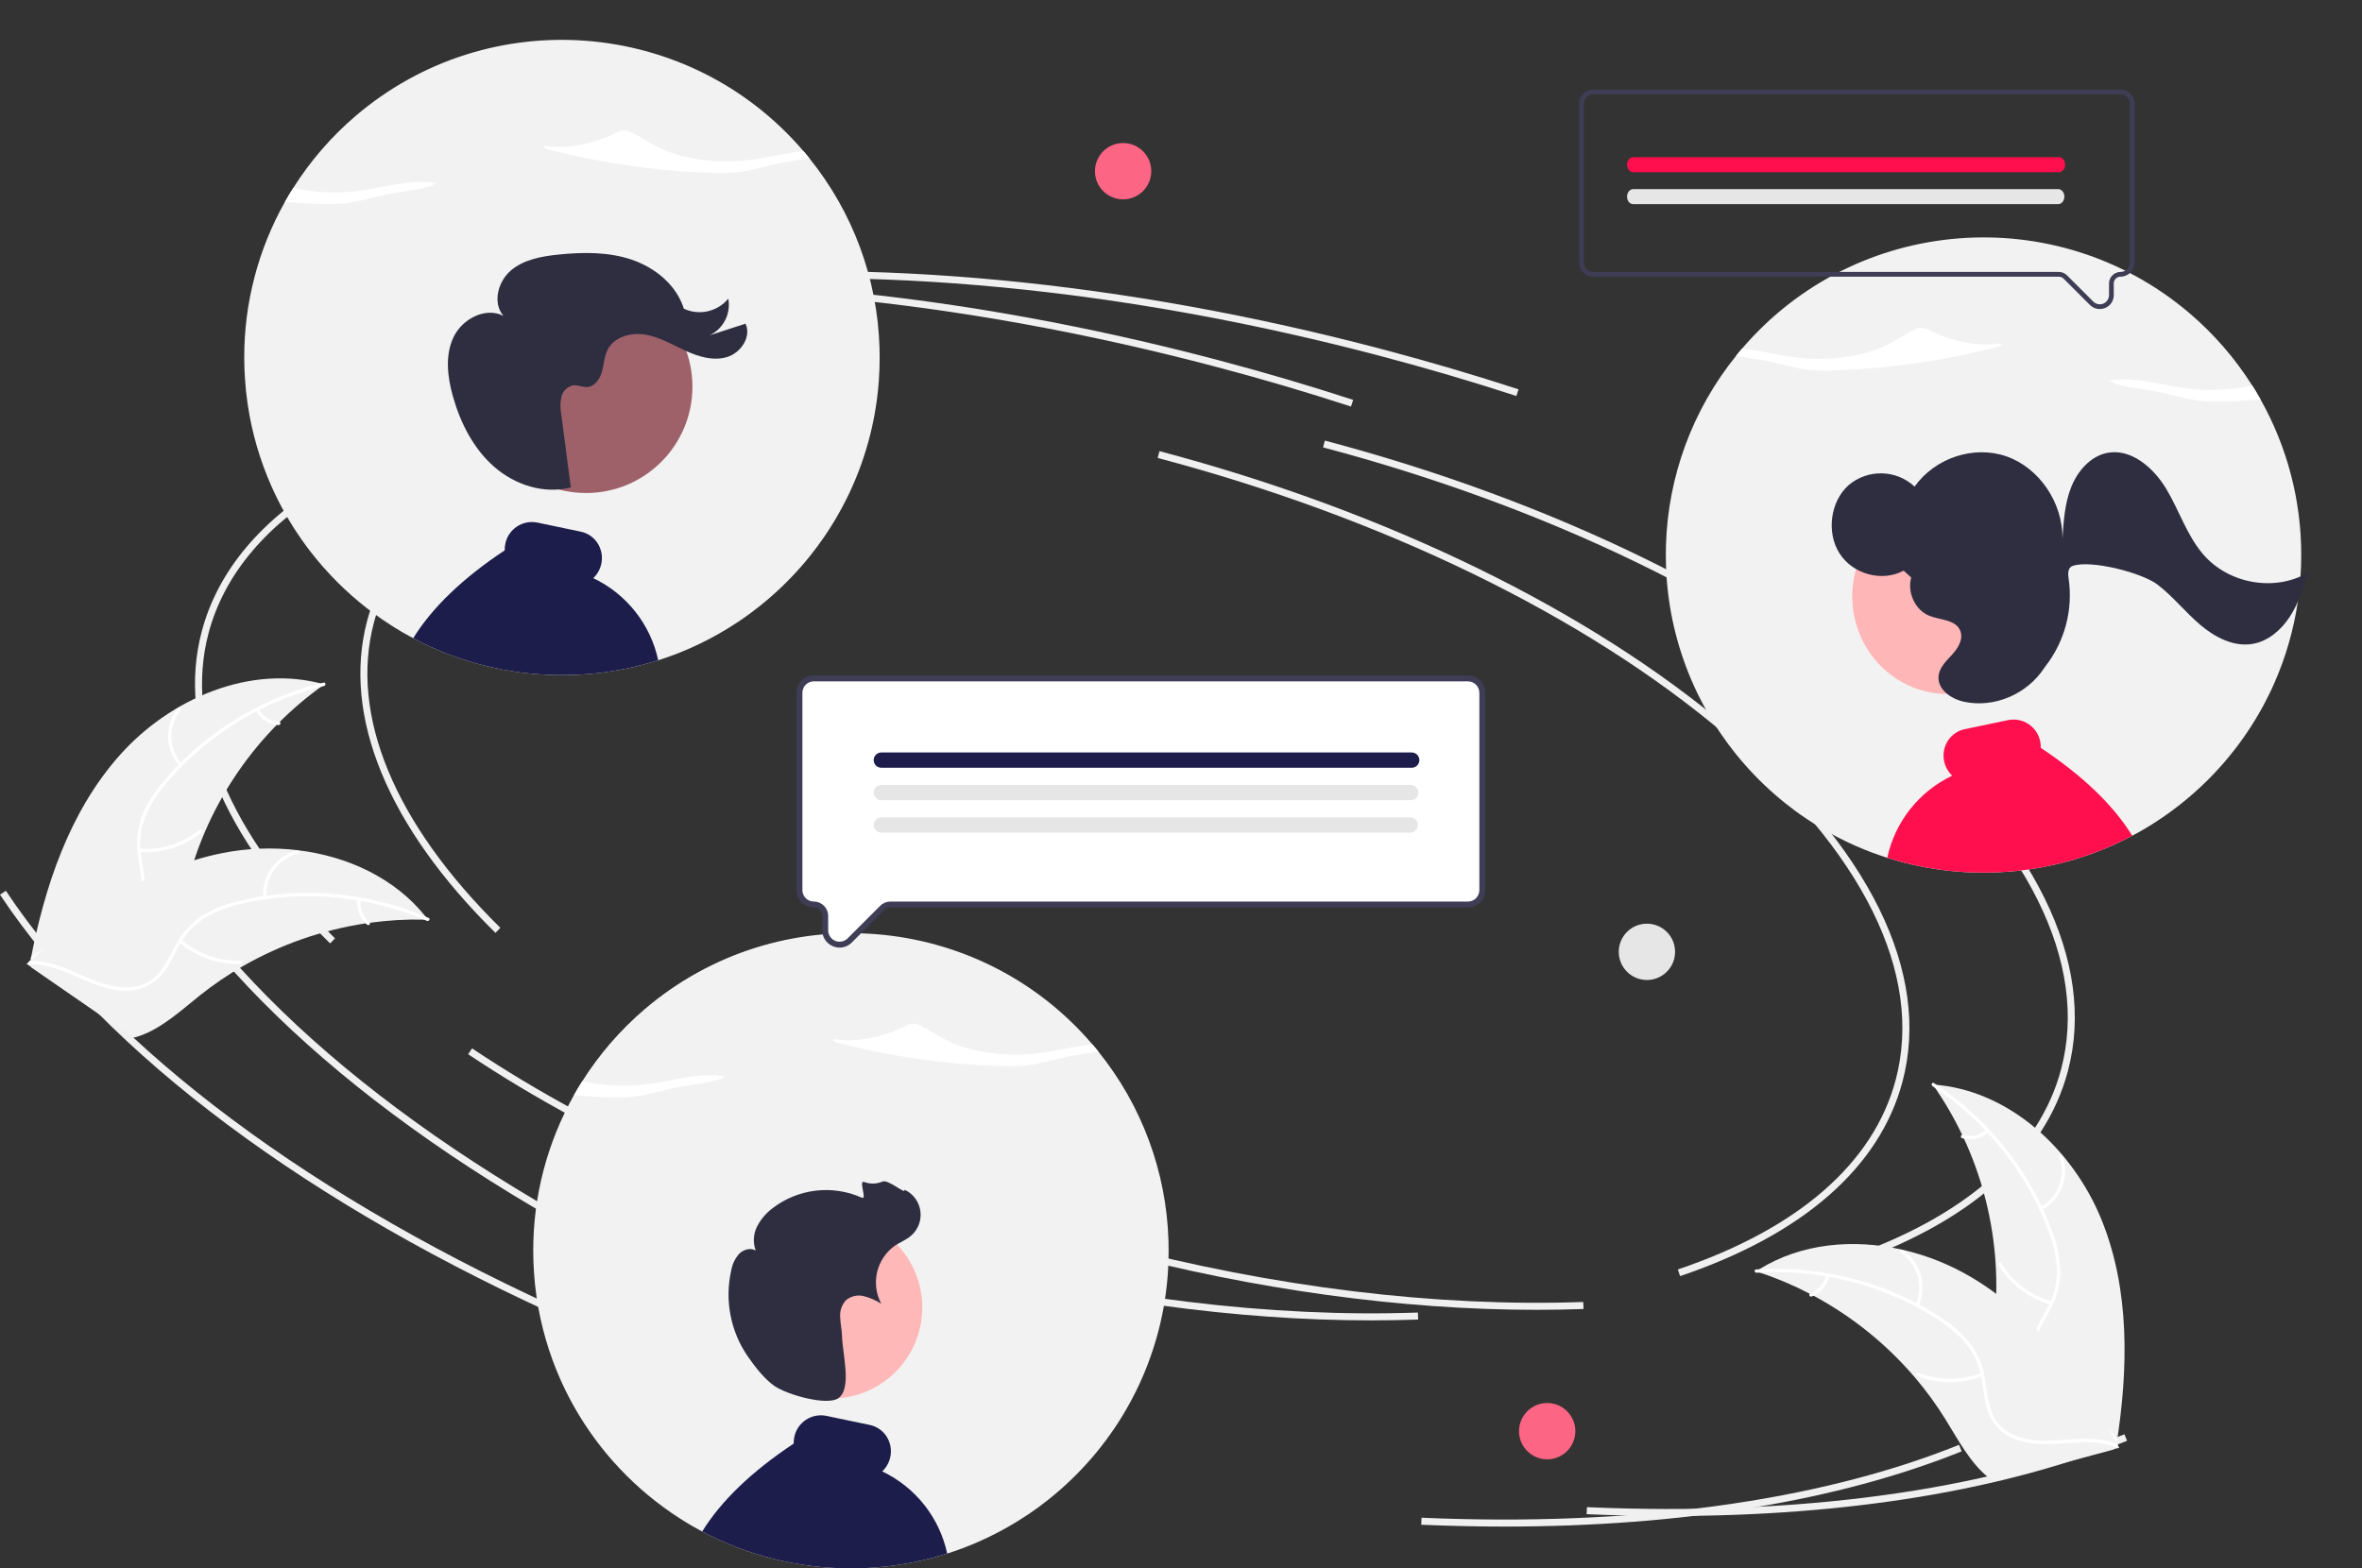 <svg xmlns="http://www.w3.org/2000/svg" xmlns:xlink="http://www.w3.org/1999/xlink" id="Capa_1" x="0px" y="0px" viewBox="0 0 801 531.99" style="enable-background:new 0 0 801 531.99;" xml:space="preserve"><rect x="0" y="0" width="801" height="531.99" fill="#333333" stroke="none"/><style type="text/css">	.st0{fill:#F0F0F0;}	.st1{fill:#F2F2F2;}	.st2{fill:#FFFFFF;}	.st3{fill:#FD6584;}	.st4{fill:#E6E6E6;}	.st5{fill:#1D1D4C;}	.st6{fill:#FFB8B8;}	.st7{fill:#2F2E41;}	.st8{fill:#3F3D56;}	.st9{fill:#FF0F4D;}	.st10{fill:#FFB6B6;}	.st11{fill:#9E616A;}</style><path class="st0" d="M168.02,316.42c-36.59-36.02-52.05-73.6-43.52-105.82c10.94-41.34,59.56-69.92,133.39-78.42l0.27,2.37  c-72.8,8.38-120.68,36.32-131.36,76.66c-8.3,31.35,6.93,68.11,42.89,103.51L168.02,316.42z"></path><path class="st0" d="M521.07,444.29c-45.67,0-95.3-6.79-144.59-19.84c-60.96-16.14-116.85-40.5-161.63-70.44l1.33-1.98  c44.57,29.8,100.21,54.05,160.92,70.12c54.86,14.52,110.13,21.25,159.82,19.48l0.09,2.38C531.74,444.19,526.44,444.29,521.07,444.29  z"></path><path class="st0" d="M625.84,429.28l-0.76-2.26c40.84-13.81,66.39-36.06,73.88-64.33c9.52-35.95-11.16-77.67-58.22-117.47  c-47.3-40-115.51-73.19-192.06-93.46l0.61-2.31c76.89,20.36,145.43,53.72,192.99,93.95c47.8,40.43,68.75,83.01,58.99,119.9  C693.56,392.38,667.48,415.2,625.84,429.28z"></path><path class="st0" d="M250.79,445.28c-89.74-39.8-158.88-91.43-194.71-145.39l1.99-1.32c35.57,53.59,104.36,104.91,193.69,144.53  L250.79,445.28z"></path><path class="st0" d="M566.3,514.23c-9.26,0-18.67-0.21-28.24-0.62l0.1-2.38c71.43,3.09,134.46-5.46,182.28-24.73l0.89,2.21  C679.61,505.52,626.45,514.23,566.3,514.23z"></path><path class="st0" d="M514.23,134.32c-14.83-4.83-30.09-9.33-45.34-13.36C381.09,97.72,294.79,89.47,219.31,97.1l-0.24-2.37  c75.76-7.66,162.36,0.61,250.43,23.93c15.3,4.05,30.6,8.56,45.47,13.4L514.23,134.32z"></path><path class="st0" d="M111.94,320c-36.59-36.02-52.05-73.6-43.52-105.82c10.94-41.34,59.56-69.92,133.39-78.42l0.27,2.37  c-72.8,8.38-120.68,36.32-131.36,76.66c-8.3,31.35,6.93,68.11,42.89,103.51L111.94,320z"></path><path class="st0" d="M464.98,447.87c-45.67,0-95.3-6.79-144.59-19.84c-60.96-16.14-116.85-40.5-161.63-70.44l1.33-1.98  c44.57,29.8,100.21,54.05,160.92,70.12c54.86,14.52,110.13,21.25,159.82,19.48l0.09,2.38C475.66,447.77,470.35,447.87,464.98,447.87  z"></path><path class="st0" d="M569.75,432.86l-0.76-2.26c40.84-13.81,66.39-36.06,73.88-64.33c9.52-35.95-11.16-77.67-58.22-117.47  c-47.3-40-115.51-73.19-192.06-93.46l0.61-2.31c76.89,20.36,145.43,53.72,192.99,93.95c47.8,40.43,68.75,83.01,58.99,119.9  C637.47,395.96,611.39,418.78,569.75,432.86z"></path><path class="st0" d="M194.71,448.86C104.97,409.06,35.82,357.43,0,303.47l1.99-1.32c35.57,53.59,104.36,104.91,193.69,144.53  L194.71,448.86z"></path><path class="st0" d="M510.21,517.81c-9.26,0-18.67-0.21-28.24-0.62l0.1-2.38c71.43,3.09,134.46-5.46,182.28-24.73l0.89,2.21  C623.53,509.1,570.36,517.81,510.21,517.81z"></path><path class="st0" d="M458.15,137.9c-14.83-4.83-30.09-9.33-45.34-13.36c-87.79-23.24-174.09-31.49-249.58-23.86l-0.24-2.37  c75.76-7.66,162.36,0.61,250.43,23.93c15.3,4.05,30.6,8.56,45.47,13.4L458.15,137.9z"></path><path class="st1" d="M40.68,256.08c17.15-19.23,44.51-30.95,69.3-23.93c-22.87,16.19-39.28,39.94-46.32,67.06  c-2.68,10.47-4.57,22.39-13.27,28.79c-5.42,3.98-12.59,4.93-19.26,4.03c-6.66-0.91-12.96-3.5-19.18-6.07l-1.67,0.14  C15.08,300.79,23.53,275.31,40.68,256.08z"></path><path class="st2" d="M109.9,232.68c-20.73,5.02-39.35,16.44-53.21,32.64c-3.05,3.44-5.53,7.33-7.37,11.54  c-1.65,4.16-2.17,8.68-1.48,13.11c0.56,4.14,1.61,8.3,1.15,12.5c-0.54,4.34-2.91,8.25-6.5,10.73c-4.35,3.18-9.59,4.6-14.76,5.82  c-5.74,1.35-11.72,2.66-16.4,6.47c-0.57,0.46-1.25-0.44-0.68-0.91c8.14-6.64,19.45-5.78,28.46-10.6c4.2-2.25,7.75-5.78,8.62-10.62  c0.75-4.23-0.32-8.53-0.92-12.72c-0.73-4.3-0.4-8.72,0.97-12.87c1.61-4.29,3.95-8.27,6.9-11.78c6.52-8,14.25-14.93,22.92-20.53  c9.86-6.44,20.75-11.15,32.19-13.93C110.47,231.38,110.6,232.51,109.9,232.68L109.9,232.68z"></path><path class="st2" d="M60.84,259.85c-4.96-5.57-5.16-13.91-0.47-19.71c0.46-0.57,1.36,0.12,0.9,0.69  c-4.38,5.39-4.18,13.17,0.47,18.33C62.24,259.7,61.33,260.39,60.84,259.85z"></path><path class="st2" d="M47.28,287.91c7.37,0.49,14.64-1.82,20.39-6.45c0.57-0.46,1.25,0.45,0.68,0.91c-5.98,4.82-13.56,7.2-21.23,6.67  C46.39,288.98,46.55,287.86,47.28,287.91z"></path><path class="st2" d="M87.69,240.52c1.45,2.51,4.06,4.13,6.95,4.3c0.73,0.04,0.57,1.17-0.16,1.12c-3.19-0.21-6.08-1.98-7.7-4.74  c-0.18-0.25-0.13-0.6,0.11-0.8C87.14,240.22,87.5,240.27,87.69,240.52L87.69,240.52z"></path><path class="st1" d="M145.17,311.97c-0.46-0.01-0.91-0.03-1.38-0.03c-6.14-0.14-12.29,0.22-18.38,1.07  c-0.47,0.06-0.95,0.13-1.42,0.2c-14.64,2.21-28.75,7.13-41.59,14.49c-5.11,2.93-9.99,6.25-14.6,9.93  c-6.36,5.08-12.85,11.09-20.3,13.69c-0.77,0.28-1.56,0.51-2.37,0.69l-34.56-23.88c-0.05-0.09-0.11-0.18-0.16-0.27L9,326.97  c0.22-0.21,0.46-0.42,0.69-0.62c0.13-0.12,0.27-0.23,0.4-0.35c0.09-0.08,0.18-0.16,0.25-0.23c0.03-0.03,0.06-0.05,0.08-0.07  c0.08-0.08,0.15-0.14,0.22-0.21c1.32-1.17,2.65-2.34,4-3.49c0.01-0.01,0.01-0.01,0.02-0.01c10.26-8.79,21.34-16.8,33.28-22.88  c0.36-0.18,0.72-0.37,1.1-0.55c5.4-2.71,11.01-4.97,16.78-6.77c3.16-0.97,6.37-1.78,9.61-2.43c8.38-1.66,16.98-1.99,25.46-0.98  c16.92,2.02,33,9.43,43.48,22.58C144.64,311.29,144.9,311.62,145.17,311.97z"></path><path class="st2" d="M144.79,312.35c-19.57-8.47-41.31-10.56-62.14-5.97c-4.5,0.91-8.83,2.52-12.83,4.78  c-3.82,2.32-6.96,5.63-9.07,9.57c-2.05,3.64-3.72,7.6-6.61,10.67c-3.04,3.14-7.28,4.83-11.65,4.65c-5.39-0.08-10.43-2.1-15.29-4.24  c-5.4-2.38-10.96-4.93-16.99-4.7c-0.73,0.03-0.73-1.11,0-1.14c10.49-0.4,19.01,7.09,29.11,8.67c4.71,0.73,9.67,0.05,13.27-3.29  c3.15-2.93,4.88-7.01,6.92-10.71c2.01-3.88,4.93-7.21,8.52-9.69c3.87-2.45,8.13-4.23,12.6-5.25c10.02-2.46,20.37-3.34,30.66-2.59  c11.75,0.79,23.28,3.58,34.09,8.26C146.03,311.66,145.45,312.64,144.79,312.35L144.79,312.35z"></path><path class="st2" d="M89.26,304.51c-0.61-7.43,4.25-14.21,11.49-16.02c0.71-0.17,1.01,0.92,0.3,1.09c-6.74,1.67-11.27,8-10.66,14.92  C90.46,305.23,89.33,305.23,89.26,304.51z"></path><path class="st2" d="M61.54,318.75c5.59,4.82,12.79,7.37,20.16,7.12c0.73-0.03,0.73,1.11,0,1.14c-7.68,0.24-15.16-2.42-20.97-7.45  C60.18,319.07,60.99,318.27,61.54,318.75L61.54,318.75z"></path><path class="st2" d="M122.33,305.24c-0.36,2.88,0.76,5.74,2.96,7.62c0.56,0.47-0.25,1.27-0.8,0.8c-2.43-2.09-3.66-5.24-3.3-8.42  c0.01-0.31,0.26-0.56,0.57-0.57C122.08,304.67,122.33,304.93,122.33,305.24L122.33,305.24z"></path><path class="st1" d="M712.66,413.7c-9.69-23.87-31.52-44.11-57.22-45.83c16.1,22.93,23.57,50.82,21.09,78.73  c-1,10.76-3.22,22.62,2.82,31.58c3.76,5.57,10.2,8.88,16.78,10.27c6.58,1.38,13.38,1.06,20.1,0.73l1.53,0.7  C721.75,464.42,722.35,437.58,712.66,413.7z"></path><path class="st2" d="M655.33,368.4c17.83,11.69,31.53,28.71,39.15,48.63c1.72,4.26,2.75,8.76,3.06,13.34  c0.16,4.47-0.88,8.91-3.01,12.84c-1.91,3.71-4.3,7.28-5.28,11.39c-0.95,4.27-0.04,8.74,2.52,12.29c3.03,4.46,7.48,7.56,11.94,10.44  c4.95,3.2,10.15,6.45,13.27,11.61c0.38,0.63,1.33,0,0.95-0.62c-5.44-8.99-16.38-11.98-23.24-19.55c-3.2-3.53-5.36-8.05-4.54-12.9  c0.71-4.24,3.17-7.93,5.14-11.67c2.14-3.81,3.31-8.08,3.41-12.45c-0.08-4.58-0.94-9.12-2.54-13.41  c-3.45-9.73-8.41-18.85-14.69-27.03c-7.12-9.38-15.79-17.48-25.64-23.94C655.23,366.98,654.73,368,655.33,368.4L655.33,368.4z"></path><path class="st2" d="M692.4,410.47c6.54-3.58,9.54-11.37,7.07-18.4c-0.24-0.69-1.33-0.34-1.08,0.35c2.31,6.55-0.49,13.81-6.61,17.1  C691.14,409.87,691.77,410.82,692.4,410.47L692.4,410.47z"></path><path class="st2" d="M695.75,441.46c-7.1-2.01-13.18-6.63-17.03-12.93c-0.38-0.62-1.33,0-0.95,0.62  c4.02,6.55,10.35,11.34,17.75,13.42C696.22,442.77,696.45,441.66,695.75,441.46L695.75,441.46z"></path><path class="st2" d="M673.62,383.25c-2.21,1.88-5.21,2.52-7.99,1.71c-0.7-0.21-0.93,0.91-0.23,1.11c3.08,0.88,6.39,0.18,8.85-1.88  c0.25-0.18,0.32-0.52,0.16-0.79C674.23,383.15,673.88,383.08,673.62,383.25L673.62,383.25z"></path><path class="st1" d="M595.47,431.22c0.43,0.14,0.87,0.28,1.31,0.43c5.83,1.93,11.5,4.34,16.95,7.19c0.42,0.21,0.85,0.44,1.27,0.66  c13.05,7.01,24.68,16.38,34.3,27.63c3.83,4.48,7.31,9.25,10.41,14.26c4.29,6.92,8.38,14.76,14.52,19.71c0.63,0.52,1.3,1.01,2,1.45  l40.57-10.87c0.08-0.07,0.16-0.13,0.24-0.2l1.64-0.36c-0.14-0.27-0.3-0.55-0.44-0.82c-0.08-0.16-0.17-0.31-0.25-0.47  c-0.06-0.1-0.12-0.21-0.16-0.3c-0.02-0.03-0.04-0.07-0.05-0.09c-0.05-0.1-0.1-0.18-0.14-0.27c-0.85-1.55-1.72-3.09-2.59-4.63  c0-0.01,0-0.01-0.01-0.02c-6.7-11.73-14.45-23-23.66-32.73c-0.28-0.29-0.56-0.6-0.85-0.88c-4.17-4.37-8.7-8.38-13.53-12.01  c-2.65-1.98-5.4-3.82-8.24-5.52c-7.34-4.38-15.32-7.58-23.65-9.48c-16.61-3.78-34.25-2.21-48.54,6.65  C596.19,430.76,595.83,430.99,595.47,431.22z"></path><path class="st2" d="M595.7,431.71c21.28-1.4,42.46,3.94,60.53,15.26c3.93,2.37,7.47,5.34,10.48,8.81  c2.82,3.47,4.66,7.64,5.33,12.07c0.7,4.11,0.95,8.4,2.64,12.27c1.81,3.98,5.24,7,9.41,8.3c5.1,1.73,10.53,1.53,15.82,1.15  c5.88-0.43,11.98-0.96,17.59,1.28c0.68,0.27,1.06-0.8,0.38-1.07c-9.75-3.9-20.29,0.29-30.33-1.62c-4.68-0.89-9.12-3.2-11.39-7.56  c-1.99-3.82-2.24-8.24-2.92-12.41c-0.59-4.33-2.22-8.44-4.77-11.99c-2.82-3.61-6.24-6.72-10.1-9.18c-8.61-5.69-18.06-9.99-28-12.74  c-11.33-3.21-23.13-4.45-34.88-3.68C594.76,430.64,594.98,431.76,595.7,431.71L595.7,431.71z"></path><path class="st2" d="M650.63,442.98c3.07-6.8,0.77-14.82-5.44-18.95c-0.61-0.4-1.26,0.53-0.65,0.93c5.79,3.84,7.92,11.32,5.02,17.64  C649.25,443.27,650.32,443.64,650.63,442.98L650.63,442.98z"></path><path class="st2" d="M671.95,465.72c-6.88,2.67-14.52,2.64-21.38-0.07c-0.68-0.27-1.06,0.8-0.38,1.07  c7.15,2.81,15.09,2.82,22.25,0.03C673.12,466.48,672.63,465.45,671.95,465.72L671.95,465.72z"></path><path class="st2" d="M619.24,432.56c-0.63,2.83-2.64,5.15-5.35,6.18c-0.68,0.26-0.2,1.28,0.49,1.03c2.99-1.15,5.21-3.71,5.94-6.83  c0.1-0.29-0.06-0.61-0.34-0.73C619.67,432.11,619.35,432.27,619.24,432.56L619.24,432.56z"></path><circle class="st3" cx="524.68" cy="485.45" r="9.55"></circle><circle class="st4" cx="558.5" cy="322.86" r="9.55"></circle><circle class="st3" cx="380.87" cy="58.07" r="9.55"></circle><path class="st1" d="M180.83,424.26c0,2.43,0.08,4.86,0.25,7.27c0.18,2.88,0.49,5.74,0.91,8.58c1.41,9.56,4.11,18.89,8.02,27.73  c0.2,0.44,0.4,0.88,0.6,1.32l0.3,0.66c0.1,0.22,0.21,0.44,0.31,0.65c0.14,0.29,0.27,0.57,0.41,0.85c0.17,0.35,0.34,0.7,0.52,1.05  c0.02,0.04,0.04,0.09,0.07,0.14c0.15,0.3,0.29,0.59,0.45,0.89c0.03,0.07,0.06,0.13,0.1,0.19c0.17,0.34,0.35,0.69,0.53,1.03  c0.2,0.36,0.39,0.73,0.59,1.09c0.48,0.89,0.98,1.77,1.49,2.65c0.15,0.26,0.3,0.52,0.46,0.78c0.14,0.24,0.28,0.48,0.43,0.72  c0.1,0.16,0.2,0.33,0.3,0.49c0.16,0.27,0.32,0.53,0.49,0.8c0.37,0.59,0.75,1.18,1.12,1.77h0.01c0.17,0.27,0.35,0.54,0.53,0.8v0.01  c0.53,0.8,1.08,1.6,1.63,2.39c0.01,0,0.01,0,0.01,0.01c0,0,0,0,0,0c0.44,0.64,0.9,1.26,1.35,1.88v0.01c0.3,0.39,0.59,0.79,0.89,1.18  c0.24,0.32,0.49,0.65,0.74,0.97c0.05,0.07,0.11,0.13,0.16,0.2v0.01c0.07,0.09,0.14,0.17,0.21,0.26c1.06,1.36,2.15,2.69,3.28,3.99  l0.18,0.21c0.06,0.07,0.13,0.14,0.19,0.22c0.1,0.11,0.19,0.22,0.29,0.33c0.09,0.11,0.19,0.22,0.29,0.33  c5.87,6.62,12.53,12.49,19.83,17.49c0.97,0.67,1.96,1.32,2.95,1.95c0.25,0.16,0.5,0.32,0.75,0.47c0.07,0.05,0.15,0.1,0.22,0.15  c0.14,0.08,0.27,0.16,0.41,0.25c0.13,0.08,0.26,0.16,0.4,0.24c0.53,0.33,1.07,0.65,1.61,0.97c0.13,0.08,0.27,0.16,0.41,0.24  c0.13,0.07,0.27,0.15,0.41,0.23c0,0.01,0,0.01,0.01,0.01h0.01v0.01h0.01c0.67,0.39,1.35,0.77,2.04,1.14c0.37,0.2,0.75,0.41,1.13,0.6  c0.86,0.47,1.73,0.92,2.6,1.35c0.31,0.15,0.63,0.3,0.94,0.46c0.26,0.12,0.52,0.25,0.78,0.37c0.08,0.04,0.15,0.07,0.22,0.11  c0.22,0.1,0.43,0.2,0.65,0.3c0.24,0.11,0.48,0.22,0.71,0.33c0.27,0.12,0.53,0.24,0.8,0.35c1,0.45,2.01,0.88,3.02,1.29  c3.62,1.48,7.32,2.77,11.08,3.84c0.17,0.05,0.35,0.1,0.53,0.15c1.61,0.45,3.23,0.86,4.86,1.23c2.85,0.66,5.73,1.2,8.63,1.62h0.02  c0.35,0.05,0.69,0.1,1.04,0.15c0.03,0,0.06,0.01,0.1,0.01c0,0.01,0,0.01,0.01,0c0.38,0.05,0.77,0.1,1.15,0.15  c0.03,0.01,0.05,0.01,0.08,0.01c0.36,0.05,0.73,0.09,1.09,0.13c0.39,0.04,0.78,0.08,1.17,0.12c0.3,0.03,0.6,0.06,0.9,0.09  c0.03,0.01,0.05,0.01,0.08,0.01c0.27,0.02,0.54,0.05,0.81,0.07h0.04c0.23,0.02,0.47,0.04,0.7,0.06c2.79,0.22,5.59,0.32,8.43,0.32  c3.07,0,6.12-0.12,9.13-0.38h0.03c0.65-0.06,1.29-0.12,1.93-0.18c0.17-0.02,0.33-0.03,0.5-0.05c0.03,0,0.07-0.01,0.1-0.01  c0.05-0.01,0.1-0.01,0.16-0.02c0.03,0,0.05,0,0.08-0.01c0.22-0.02,0.44-0.05,0.67-0.07l0.75-0.09c0.25-0.03,0.5-0.07,0.75-0.1  c0.06-0.01,0.11-0.01,0.17-0.02c0.18-0.02,0.36-0.05,0.54-0.08c0.09-0.01,0.18-0.02,0.26-0.03c0.18-0.03,0.35-0.05,0.53-0.08h0.01  c5.49-0.79,10.9-2.01,16.2-3.65c0.28-0.09,0.56-0.17,0.84-0.26c0.01,0,0.02-0.01,0.03-0.01c0.08-0.03,0.17-0.05,0.25-0.08  c0.75-0.24,1.49-0.49,2.23-0.75c1.02-0.34,2.03-0.71,3.04-1.09c0.27-0.11,0.54-0.21,0.81-0.32c0.55-0.21,1.09-0.43,1.63-0.65  c0.92-0.37,1.84-0.76,2.75-1.16c0.85-0.38,1.69-0.76,2.53-1.16c0.02-0.01,0.05-0.01,0.07-0.03c0.19-0.09,0.38-0.18,0.56-0.27h0.01  c4.61-2.21,9.05-4.75,13.29-7.59c1.36-0.91,2.7-1.85,4.02-2.82c1.06-0.79,2.1-1.59,3.14-2.41c5.13-4.08,9.88-8.62,14.19-13.56v-0.01  c0.31-0.34,0.6-0.69,0.9-1.04c0.05-0.05,0.09-0.1,0.13-0.14c0.19-0.23,0.37-0.45,0.56-0.67v-0.01c0.25-0.29,0.5-0.59,0.74-0.89  c0.06-0.07,0.11-0.13,0.16-0.19v-0.01c0.2-0.24,0.39-0.48,0.59-0.73c0.1-0.12,0.19-0.24,0.29-0.36V491  c0.59-0.74,1.16-1.48,1.73-2.24c0.15-0.2,0.3-0.41,0.46-0.62c0.72-0.97,1.42-1.96,2.1-2.95v-0.01c0.26-0.37,0.51-0.75,0.77-1.12  c0.25-0.38,0.5-0.76,0.75-1.14c0.25-0.4,0.51-0.79,0.76-1.19l0.03-0.06c0.25-0.38,0.5-0.78,0.74-1.17c0.19-0.32,0.38-0.63,0.57-0.94  c0.12-0.21,0.25-0.42,0.37-0.64c0.05-0.07,0.09-0.14,0.13-0.21c0.28-0.49,0.56-0.98,0.84-1.47c0.33-0.57,0.65-1.15,0.97-1.73  c0.12-0.24,0.25-0.48,0.38-0.72c0.05-0.08,0.09-0.16,0.13-0.24c0.15-0.28,0.3-0.57,0.44-0.86c0.15-0.28,0.3-0.57,0.45-0.86  c0.14-0.28,0.29-0.57,0.43-0.86c0.11-0.22,0.21-0.44,0.32-0.66c0.01-0.02,0.02-0.03,0.03-0.05c0.05-0.11,0.1-0.21,0.14-0.31  c0.01-0.02,0.02-0.03,0.03-0.05c0.11-0.22,0.21-0.45,0.32-0.67c0.14-0.29,0.27-0.59,0.41-0.88c0.09-0.2,0.19-0.41,0.28-0.62  c0.13-0.29,0.27-0.58,0.39-0.88c0.14-0.3,0.27-0.6,0.4-0.91c0.04-0.07,0.07-0.15,0.1-0.23c0.07-0.14,0.12-0.28,0.18-0.42  c0.16-0.37,0.32-0.75,0.47-1.12c0.18-0.42,0.35-0.85,0.51-1.27c0.16-0.39,0.31-0.79,0.46-1.19l0.06-0.14  c2.33-6.14,4.1-12.47,5.28-18.93v-0.01c0.67-3.69,1.14-7.4,1.43-11.14c0.01-0.21,0.03-0.41,0.04-0.61c0.18-2.53,0.26-5.07,0.26-7.62  c0-1.13-0.02-2.25-0.05-3.37c-0.7-23.42-9.05-45.97-23.78-64.2c-0.32-0.4-0.64-0.8-0.97-1.2c-0.33-0.4-0.67-0.79-1-1.18  c-38.64-45.25-106.66-50.61-151.91-11.97c-8.23,7.03-15.35,15.25-21.13,24.4c-0.49,0.78-0.98,1.57-1.45,2.36  c-0.48,0.8-0.94,1.6-1.4,2.41C185.55,387.61,180.8,405.78,180.83,424.26z"></path><path class="st2" d="M284.28,353.79c17.72,4.55,35.87,7.17,54.15,7.82c2.76,0.15,5.53,0.13,8.3-0.06  c6.07-0.51,11.27-2.42,17.06-3.46c2.78-0.5,5.88-0.87,8.69-1.41c-0.65-0.8-1.31-1.6-1.98-2.38c-6.04,0.51-12.18,2.18-18.29,2.96  c-10.39,1.32-22.04-0.15-29.92-3.79c-3.82-1.77-6.75-3.97-10.56-5.74c-0.52-0.27-1.08-0.44-1.66-0.51c-1.1-0.03-2.18,0.25-3.13,0.81  c-6.39,3.23-15.67,5.85-24.28,4.41C282.01,352.94,283.23,353.51,284.28,353.79z"></path><path class="st2" d="M246.17,365.14c-0.08-0.01-0.16-0.03-0.24-0.04c0.33-0.21,0.64-0.44,0.93-0.7L246.17,365.14z"></path><path class="st2" d="M194.61,371.51c3.6,0.29,7.21,0.5,10.85,0.64c2.76,0.15,5.53,0.13,8.3-0.06c6.07-0.51,11.27-2.42,17.06-3.46  c5.31-0.95,11.75-1.41,15.12-3.53c-8.71-1.51-17.73,1.56-26.71,2.7c-7.26,0.89-14.62,0.53-21.76-1.07  C196.47,368.3,195.52,369.89,194.61,371.51z"></path><path class="st5" d="M238.13,519.47c0.86,0.47,1.73,0.92,2.6,1.35c0.31,0.15,0.63,0.3,0.94,0.46c0.26,0.12,0.52,0.25,0.78,0.37  c0.08,0.04,0.15,0.07,0.22,0.11c0.22,0.1,0.43,0.2,0.65,0.3c0.24,0.11,0.48,0.22,0.71,0.33c0.27,0.12,0.53,0.24,0.8,0.35  c1,0.45,2.01,0.88,3.02,1.29c3.62,1.48,7.32,2.77,11.08,3.84c0.17,0.05,0.35,0.1,0.53,0.15c1.61,0.45,3.23,0.86,4.86,1.23  c2.85,0.66,5.73,1.2,8.63,1.62h0.02c0.35,0.05,0.69,0.1,1.04,0.15c0.03,0,0.06,0.01,0.1,0.01c0,0.01,0,0.01,0.01,0  c0.38,0.05,0.77,0.1,1.15,0.15c0.03,0.01,0.05,0.01,0.08,0.01c0.36,0.05,0.73,0.09,1.09,0.13c0.39,0.04,0.78,0.08,1.17,0.12  c0.3,0.03,0.6,0.06,0.9,0.09c0.03,0.01,0.05,0.01,0.08,0.01c0.27,0.02,0.54,0.05,0.81,0.07h0.04c0.23,0.02,0.47,0.04,0.7,0.06  c2.79,0.22,5.59,0.32,8.43,0.32c3.07,0,6.12-0.12,9.13-0.38h0.03c0.65-0.06,1.29-0.12,1.93-0.18c0.17-0.02,0.33-0.03,0.5-0.05  c0.03,0,0.07-0.01,0.1-0.01c0.05-0.01,0.1-0.01,0.16-0.02c0.03,0,0.05,0,0.08-0.01c0.22-0.02,0.44-0.05,0.67-0.07l0.75-0.09  c0.25-0.03,0.5-0.07,0.75-0.1c0.06-0.01,0.11-0.01,0.17-0.02c0.18-0.02,0.36-0.05,0.54-0.08c0.09-0.01,0.18-0.02,0.26-0.03  c0.18-0.03,0.35-0.05,0.53-0.08h0.01c5.49-0.79,10.9-2.01,16.2-3.65c0.28-0.09,0.56-0.17,0.84-0.26  c-2.62-12.2-10.76-22.5-22.03-27.86c1.38-1.31,2.33-3,2.73-4.86c0.52-2.42,0.06-4.94-1.28-7.02c-1.3-1.99-3.33-3.39-5.66-3.88  l-14.82-3.1c-4.97-0.97-9.78,2.24-10.8,7.2c-0.15,0.73-0.22,1.47-0.2,2.22C254.89,499.16,244.62,509.01,238.13,519.47z"></path><circle class="st6" cx="281.88" cy="443.51" r="30.88"></circle><path class="st7" d="M262.64,470.13c-3.29-2.25-6.65-6.57-8.9-9.81c-6.02-8.61-8.1-19.37-5.72-29.6c0.37-2.02,1.29-3.91,2.66-5.45  c1.45-1.44,3.83-2.12,5.6-1.1c-0.98-2.62-0.83-5.53,0.41-8.04c1.25-2.48,3.06-4.63,5.28-6.29c8.67-6.67,20.3-8.05,30.28-3.59  c1.93,0.89-1.24-6.01,0.78-5.34c2.01,0.78,4.23,0.74,6.21-0.11c1.9-0.96,8.19,4.72,7.46,2.73c4.72,2.14,6.8,7.7,4.66,12.41  c-0.58,1.27-1.43,2.39-2.49,3.29c-1.59,1.35-3.58,2.12-5.33,3.26c-6.33,4.45-8.33,12.92-4.68,19.74c-1.84-1.18-3.85-2.05-5.96-2.59  c-2.15-0.53-4.43,0.02-6.1,1.47c-1.4,1.6-2.07,3.7-1.87,5.82c0.07,2.1,0.57,4.16,0.62,6.26c0.16,6.15,3.46,17.84-1.31,21.11  C280.49,476.87,267.13,473.2,262.64,470.13z"></path><path class="st2" d="M284.75,320.43c-0.65,0-1.29-0.13-1.89-0.38c-1.83-0.74-3.02-2.52-3-4.5v-4.89c0-2.13-1.73-3.86-3.87-3.87  c-2.69,0-4.86-2.18-4.87-4.87v-66.96c0-2.69,2.18-4.86,4.87-4.87h221.83c2.69,0,4.86,2.18,4.87,4.87v66.96  c0,2.69-2.18,4.86-4.87,4.87H301.96c-1.03,0-2.01,0.4-2.73,1.13l-11.06,11.06C287.26,319.91,286.03,320.42,284.75,320.43z"></path><path class="st8" d="M284.75,321.43c-0.78,0-1.56-0.16-2.28-0.46c-2.21-0.89-3.65-3.04-3.62-5.42v-4.89c0-1.58-1.28-2.87-2.87-2.87  c-3.24,0-5.86-2.63-5.87-5.87v-66.95c0-3.24,2.63-5.86,5.87-5.87h221.83c3.24,0,5.86,2.63,5.87,5.87v66.95  c0,3.24-2.63,5.86-5.87,5.87H301.96c-0.76,0-1.49,0.3-2.03,0.84l-11.06,11.06C287.78,320.8,286.3,321.42,284.75,321.43z   M275.98,231.11c-2.13,0-3.86,1.73-3.87,3.87v66.95c0,2.13,1.73,3.86,3.87,3.87c2.69,0,4.86,2.18,4.87,4.87v4.89  c0,2.14,1.73,3.87,3.87,3.87c1.03,0,2.01-0.41,2.73-1.13l11.06-11.06c0.91-0.92,2.15-1.43,3.44-1.43h195.86  c2.13,0,3.86-1.73,3.87-3.87v-66.95c0-2.13-1.73-3.86-3.87-3.87L275.98,231.11z"></path><path class="st5" d="M478.75,260.42H298.87c-1.43,0-2.59-1.16-2.59-2.59c0-1.43,1.16-2.59,2.59-2.59h179.88  c1.43,0,2.59,1.16,2.59,2.59C481.34,259.26,480.18,260.42,478.75,260.42z"></path><path class="st4" d="M478.42,271.43H298.87c-1.43,0-2.59-1.16-2.59-2.59c0-1.43,1.16-2.59,2.59-2.59h179.55  c1.43,0,2.59,1.16,2.59,2.59C481.01,270.27,479.85,271.43,478.42,271.43z"></path><path class="st9" d="M698.25,58.41H553.84c-1.15,0-2.08-1.14-2.08-2.55c0-1.41,0.93-2.55,2.08-2.55h144.41  c1.15,0,2.08,1.14,2.08,2.55C700.33,57.27,699.4,58.41,698.25,58.41z"></path><path class="st4" d="M697.99,69.25H553.84c-1.15,0-2.08-1.14-2.08-2.55c0-1.41,0.93-2.55,2.08-2.55h144.15  c1.15,0,2.08,1.14,2.08,2.55C700.07,68.11,699.13,69.25,697.99,69.25z"></path><path class="st4" d="M478.24,282.43H298.87c-1.43,0-2.59-1.16-2.59-2.59c0-1.43,1.16-2.59,2.59-2.59h179.37  c1.43,0,2.59,1.16,2.59,2.59C480.83,281.27,479.67,282.43,478.24,282.43z"></path><path class="st1" d="M780.39,188.26c0,2.43-0.08,4.86-0.25,7.27c-0.18,2.88-0.49,5.74-0.91,8.58c-1.41,9.56-4.11,18.89-8.02,27.73  c-0.2,0.44-0.4,0.88-0.6,1.32l-0.3,0.66c-0.1,0.22-0.21,0.44-0.31,0.65c-0.14,0.29-0.27,0.57-0.41,0.85  c-0.17,0.35-0.34,0.7-0.52,1.05c-0.02,0.04-0.04,0.09-0.07,0.14c-0.15,0.3-0.29,0.59-0.45,0.89c-0.03,0.07-0.06,0.13-0.1,0.19  c-0.17,0.34-0.35,0.69-0.53,1.03c-0.2,0.36-0.39,0.73-0.59,1.09c-0.48,0.89-0.98,1.77-1.49,2.65c-0.15,0.26-0.3,0.52-0.46,0.78  c-0.14,0.24-0.28,0.48-0.43,0.72c-0.1,0.16-0.2,0.33-0.3,0.49c-0.16,0.27-0.32,0.53-0.49,0.8c-0.37,0.59-0.75,1.18-1.12,1.77h-0.01  c-0.17,0.27-0.35,0.54-0.53,0.8v0.01c-0.53,0.8-1.08,1.6-1.63,2.39c-0.01,0-0.01,0-0.01,0.01c0,0,0,0,0,0  c-0.44,0.64-0.9,1.26-1.35,1.88v0.01c-0.3,0.39-0.59,0.79-0.89,1.18c-0.24,0.32-0.49,0.65-0.74,0.97c-0.05,0.07-0.11,0.13-0.16,0.2  v0.01c-0.07,0.09-0.14,0.17-0.21,0.26c-1.06,1.36-2.15,2.69-3.28,3.99l-0.18,0.21c-0.06,0.07-0.13,0.14-0.19,0.22  c-0.1,0.11-0.19,0.22-0.29,0.33c-0.09,0.11-0.19,0.22-0.29,0.33c-5.87,6.62-12.53,12.49-19.83,17.49c-0.97,0.67-1.96,1.32-2.95,1.95  c-0.25,0.16-0.5,0.32-0.75,0.47c-0.07,0.05-0.15,0.1-0.22,0.15c-0.14,0.08-0.27,0.16-0.41,0.25c-0.13,0.08-0.26,0.16-0.4,0.24  c-0.53,0.33-1.07,0.65-1.61,0.97c-0.13,0.08-0.27,0.16-0.41,0.24c-0.13,0.07-0.27,0.15-0.41,0.23c0,0.01,0,0.01-0.01,0.01h-0.01  v0.01h-0.01c-0.67,0.39-1.35,0.77-2.04,1.14c-0.37,0.2-0.75,0.41-1.13,0.6c-0.86,0.47-1.73,0.92-2.6,1.35  c-0.31,0.15-0.63,0.3-0.94,0.46c-0.26,0.12-0.52,0.25-0.78,0.37c-0.08,0.04-0.15,0.07-0.22,0.11c-0.22,0.1-0.43,0.2-0.65,0.3  c-0.24,0.11-0.48,0.22-0.71,0.33c-0.27,0.12-0.53,0.24-0.8,0.35c-1,0.45-2.01,0.88-3.02,1.29c-3.62,1.48-7.32,2.77-11.08,3.84  c-0.17,0.05-0.35,0.1-0.53,0.15c-1.61,0.45-3.23,0.86-4.86,1.23c-2.85,0.66-5.73,1.2-8.63,1.62h-0.02c-0.35,0.05-0.69,0.1-1.04,0.15  c-0.03,0-0.06,0.01-0.1,0.01c0,0.01,0,0.01-0.01,0c-0.38,0.05-0.77,0.1-1.15,0.15c-0.03,0.01-0.05,0.01-0.08,0.01  c-0.36,0.05-0.73,0.09-1.09,0.13c-0.39,0.04-0.78,0.08-1.17,0.12c-0.3,0.03-0.6,0.06-0.9,0.09c-0.03,0.01-0.05,0.01-0.08,0.01  c-0.27,0.02-0.54,0.05-0.81,0.07h-0.04c-0.23,0.02-0.47,0.04-0.7,0.06c-2.79,0.22-5.59,0.32-8.43,0.32c-3.07,0-6.12-0.12-9.13-0.38  h-0.03c-0.65-0.06-1.29-0.12-1.93-0.18c-0.17-0.02-0.33-0.03-0.5-0.05c-0.03,0-0.07-0.01-0.1-0.01c-0.05-0.01-0.1-0.01-0.16-0.02  c-0.03,0-0.05,0-0.08-0.01c-0.22-0.02-0.44-0.05-0.67-0.07l-0.75-0.09c-0.25-0.03-0.5-0.07-0.75-0.1c-0.06-0.01-0.11-0.01-0.17-0.02  c-0.18-0.02-0.36-0.05-0.54-0.08c-0.09-0.01-0.18-0.02-0.26-0.03c-0.18-0.03-0.35-0.05-0.53-0.08h-0.01  c-5.49-0.79-10.9-2.01-16.2-3.65c-0.28-0.09-0.56-0.17-0.84-0.26c-0.01,0-0.02-0.01-0.03-0.01c-0.08-0.03-0.17-0.05-0.25-0.08  c-0.75-0.24-1.49-0.49-2.23-0.75c-1.02-0.34-2.03-0.71-3.04-1.09c-0.27-0.11-0.54-0.21-0.81-0.32c-0.55-0.21-1.09-0.43-1.63-0.65  c-0.92-0.37-1.84-0.76-2.75-1.16c-0.85-0.38-1.69-0.76-2.53-1.16c-0.02-0.01-0.05-0.01-0.07-0.03c-0.19-0.09-0.38-0.18-0.56-0.27  h-0.01c-4.61-2.21-9.05-4.75-13.29-7.59c-1.36-0.91-2.7-1.85-4.02-2.82c-1.06-0.79-2.1-1.59-3.14-2.41  c-5.13-4.08-9.88-8.62-14.19-13.56v-0.01c-0.31-0.34-0.6-0.69-0.9-1.04c-0.05-0.05-0.09-0.1-0.13-0.14  c-0.19-0.23-0.37-0.45-0.56-0.67v-0.01c-0.25-0.29-0.5-0.59-0.74-0.89c-0.06-0.07-0.11-0.13-0.16-0.19v-0.01  c-0.2-0.24-0.39-0.48-0.59-0.73c-0.1-0.12-0.19-0.24-0.29-0.36V255c-0.59-0.74-1.16-1.48-1.73-2.24c-0.15-0.2-0.3-0.41-0.46-0.62  c-0.72-0.97-1.42-1.96-2.1-2.95v-0.01c-0.26-0.37-0.51-0.75-0.77-1.12c-0.25-0.38-0.5-0.76-0.75-1.14c-0.25-0.4-0.51-0.79-0.76-1.19  l-0.03-0.06c-0.25-0.38-0.5-0.78-0.74-1.17c-0.19-0.32-0.38-0.63-0.57-0.94c-0.12-0.21-0.25-0.42-0.37-0.64  c-0.05-0.07-0.09-0.14-0.13-0.21c-0.28-0.49-0.56-0.98-0.84-1.47c-0.33-0.57-0.65-1.15-0.97-1.73c-0.12-0.24-0.25-0.48-0.38-0.72  c-0.05-0.08-0.09-0.16-0.13-0.24c-0.15-0.28-0.3-0.57-0.44-0.86c-0.15-0.28-0.3-0.57-0.45-0.86c-0.14-0.28-0.29-0.57-0.43-0.86  c-0.11-0.22-0.21-0.44-0.32-0.66c-0.01-0.02-0.02-0.03-0.03-0.05c-0.05-0.11-0.1-0.21-0.14-0.31c-0.01-0.02-0.02-0.03-0.03-0.05  c-0.11-0.22-0.21-0.45-0.32-0.67c-0.14-0.29-0.27-0.59-0.41-0.88c-0.09-0.2-0.19-0.41-0.28-0.62c-0.13-0.29-0.27-0.58-0.39-0.88  c-0.14-0.3-0.27-0.6-0.4-0.91c-0.04-0.07-0.07-0.15-0.1-0.23c-0.07-0.14-0.12-0.28-0.18-0.42c-0.16-0.37-0.32-0.75-0.47-1.12  c-0.18-0.42-0.35-0.85-0.51-1.27c-0.16-0.39-0.31-0.79-0.46-1.19l-0.06-0.14c-2.33-6.14-4.1-12.47-5.28-18.93v-0.01  c-0.67-3.69-1.14-7.4-1.43-11.14c-0.01-0.21-0.03-0.41-0.04-0.61c-0.18-2.53-0.26-5.07-0.26-7.62c0-1.13,0.02-2.25,0.05-3.37  c0.7-23.42,9.05-45.97,23.78-64.2c0.32-0.4,0.64-0.8,0.97-1.2c0.33-0.4,0.67-0.79,1-1.18c38.64-45.25,106.66-50.61,151.91-11.97  c8.23,7.03,15.35,15.25,21.13,24.4c0.49,0.78,0.98,1.57,1.45,2.36c0.48,0.8,0.94,1.6,1.4,2.41  C775.66,151.61,780.41,169.78,780.39,188.26z"></path><path class="st2" d="M676.93,117.79c-17.72,4.55-35.87,7.17-54.15,7.82c-2.76,0.15-5.53,0.13-8.3-0.06  c-6.07-0.51-11.27-2.42-17.06-3.46c-2.78-0.5-5.88-0.87-8.69-1.41c0.65-0.8,1.31-1.6,1.98-2.38c6.04,0.51,12.18,2.18,18.29,2.96  c10.39,1.32,22.04-0.15,29.92-3.79c3.82-1.77,6.75-3.97,10.56-5.74c0.52-0.27,1.08-0.44,1.66-0.51c1.1-0.03,2.18,0.25,3.13,0.81  c6.39,3.23,15.67,5.85,24.28,4.41C679.2,116.94,677.98,117.51,676.93,117.79z"></path><path class="st2" d="M715.04,129.14c0.08-0.01,0.16-0.03,0.24-0.04c-0.33-0.21-0.64-0.44-0.93-0.7L715.04,129.14z"></path><path class="st2" d="M766.6,135.51c-3.6,0.29-7.21,0.5-10.85,0.64c-2.76,0.15-5.53,0.13-8.3-0.06c-6.07-0.51-11.27-2.42-17.06-3.46  c-5.31-0.95-11.75-1.41-15.12-3.53c8.71-1.51,17.73,1.56,26.71,2.7c7.26,0.89,14.62,0.53,21.76-1.07  C764.74,132.3,765.7,133.89,766.6,135.51z"></path><ellipse class="st10" cx="660.5" cy="202.32" rx="32.36" ry="33.08"></ellipse><path class="st9" d="M723.09,283.47c-0.86,0.47-1.73,0.92-2.6,1.35c-0.31,0.15-0.63,0.3-0.94,0.46c-0.26,0.12-0.52,0.25-0.78,0.37  c-0.08,0.04-0.15,0.07-0.22,0.11c-0.22,0.1-0.43,0.2-0.65,0.3c-0.24,0.11-0.48,0.22-0.71,0.33c-0.27,0.12-0.53,0.24-0.8,0.35  c-1,0.45-2.01,0.88-3.02,1.29c-3.62,1.48-7.32,2.77-11.08,3.84c-0.17,0.05-0.35,0.1-0.53,0.15c-1.61,0.45-3.23,0.86-4.86,1.23  c-2.85,0.66-5.73,1.2-8.63,1.62h-0.02c-0.35,0.05-0.69,0.1-1.04,0.15c-0.03,0-0.06,0.01-0.1,0.01c0,0.01,0,0.01-0.01,0  c-0.38,0.05-0.77,0.1-1.15,0.15c-0.03,0.01-0.05,0.01-0.08,0.01c-0.36,0.05-0.73,0.09-1.09,0.13c-0.39,0.04-0.78,0.08-1.17,0.12  c-0.3,0.03-0.6,0.06-0.9,0.09c-0.03,0.01-0.05,0.01-0.08,0.01c-0.27,0.02-0.54,0.05-0.81,0.07h-0.04c-0.23,0.02-0.47,0.04-0.7,0.06  c-2.79,0.22-5.59,0.32-8.43,0.32c-3.07,0-6.12-0.12-9.13-0.38h-0.03c-0.65-0.06-1.29-0.12-1.93-0.18c-0.17-0.02-0.33-0.03-0.5-0.05  c-0.03,0-0.07-0.01-0.1-0.01c-0.05-0.01-0.1-0.01-0.16-0.02c-0.03,0-0.05,0-0.08-0.01c-0.22-0.02-0.44-0.05-0.67-0.07l-0.75-0.09  c-0.25-0.03-0.5-0.07-0.75-0.1c-0.06-0.01-0.11-0.01-0.17-0.02c-0.18-0.02-0.36-0.05-0.54-0.08c-0.09-0.01-0.18-0.02-0.26-0.03  c-0.18-0.03-0.35-0.05-0.53-0.08h-0.01c-5.49-0.79-10.9-2.01-16.2-3.65c-0.28-0.09-0.56-0.17-0.84-0.26  c2.62-12.2,10.76-22.5,22.03-27.86c-1.38-1.31-2.33-3-2.73-4.86c-0.52-2.42-0.06-4.94,1.28-7.02c1.3-1.99,3.33-3.39,5.66-3.88  l14.82-3.1c4.97-0.97,9.78,2.24,10.8,7.2c0.15,0.73,0.22,1.47,0.2,2.22C706.33,263.16,716.6,273.01,723.09,283.47z"></path><path class="st7" d="M747.09,187.97c-5.5-6.41-8.12-14.92-12.51-22.21c-4.4-7.28-12.05-13.8-20.13-12.11  c-5.57,1.17-9.88,6.09-12.06,11.57c-2.18,5.48-2.59,11.53-2.97,17.45c0.14-12.17-7.88-23.97-18.93-27.85  c-11.05-3.88-24.26,0.45-31.21,10.23c-6.27-5.81-15.89-6.01-22.4-0.47c-6.21,5.55-7.58,16.11-3.02,23.19s14.45,9.71,21.71,5.79  l2.57,2.36c-1.44,5.05,1.36,11.02,6.06,12.92c3.82,1.54,9.21,1.29,10.63,5.29c1,2.8-0.87,5.79-2.85,7.94  c-1.98,2.15-4.34,4.37-4.58,7.35c-0.36,4.49,4.28,7.64,8.5,8.58c10.17,2.28,21.46-2.43,27.32-11.4c0.11-0.17,0.24-0.35,0.37-0.52  c6.65-8.5,9.5-19.36,7.9-30.03c-0.33-2.07,0-3.62,1.43-4.11c6.18-2.12,23.5,2.33,28.75,6.36c5.24,4.03,9.44,9.36,14.49,13.65  c5.05,4.29,11.48,7.6,17.9,6.43c5.14-0.94,9.5-4.66,12.44-9.16c2.94-4.5,4.63-9.74,6.14-14.95  C771.29,200.81,755.75,198.07,747.09,187.97z"></path><path class="st1" d="M82.83,121.26c0,2.43,0.08,4.86,0.25,7.27c0.18,2.88,0.49,5.74,0.91,8.58c1.41,9.56,4.11,18.89,8.02,27.73  c0.2,0.44,0.4,0.88,0.6,1.32l0.3,0.66c0.1,0.22,0.21,0.44,0.31,0.65c0.14,0.29,0.27,0.57,0.41,0.85c0.17,0.35,0.34,0.7,0.52,1.05  c0.02,0.04,0.04,0.09,0.07,0.14c0.15,0.3,0.29,0.59,0.45,0.89c0.03,0.07,0.06,0.13,0.1,0.19c0.17,0.34,0.35,0.69,0.53,1.03  c0.2,0.36,0.39,0.73,0.59,1.09c0.48,0.89,0.98,1.77,1.49,2.65c0.15,0.26,0.3,0.52,0.46,0.78c0.14,0.24,0.28,0.48,0.43,0.72  c0.1,0.16,0.2,0.33,0.3,0.49c0.16,0.27,0.32,0.53,0.49,0.8c0.37,0.59,0.75,1.18,1.12,1.77h0.01c0.17,0.27,0.35,0.54,0.53,0.8v0.01  c0.53,0.8,1.08,1.6,1.63,2.39c0.01,0,0.01,0,0.01,0.01c0,0,0,0,0,0c0.44,0.64,0.9,1.26,1.35,1.88v0.01c0.3,0.39,0.59,0.79,0.89,1.18  c0.24,0.32,0.49,0.65,0.74,0.97c0.05,0.07,0.11,0.13,0.16,0.2v0.01c0.07,0.09,0.14,0.17,0.21,0.26c1.06,1.36,2.15,2.69,3.28,3.99  l0.18,0.21c0.06,0.07,0.13,0.14,0.19,0.22c0.1,0.11,0.19,0.22,0.29,0.33c0.09,0.11,0.19,0.22,0.29,0.33  c5.87,6.62,12.53,12.49,19.83,17.49c0.97,0.67,1.96,1.32,2.95,1.95c0.25,0.16,0.5,0.32,0.75,0.47c0.07,0.05,0.15,0.1,0.22,0.15  c0.14,0.08,0.27,0.16,0.41,0.25c0.13,0.08,0.26,0.16,0.4,0.24c0.53,0.33,1.07,0.65,1.61,0.97c0.13,0.08,0.27,0.16,0.41,0.24  c0.13,0.07,0.27,0.15,0.41,0.23c0,0.01,0,0.01,0.01,0.01h0.01v0.01h0.01c0.67,0.39,1.35,0.77,2.04,1.14c0.37,0.2,0.75,0.41,1.13,0.6  c0.86,0.47,1.73,0.92,2.6,1.35c0.31,0.15,0.63,0.3,0.94,0.46c0.26,0.12,0.52,0.25,0.78,0.37c0.08,0.04,0.15,0.07,0.22,0.11  c0.22,0.1,0.43,0.2,0.65,0.3c0.24,0.11,0.48,0.22,0.71,0.33c0.27,0.12,0.53,0.24,0.8,0.35c1,0.45,2.01,0.88,3.02,1.29  c3.62,1.48,7.32,2.77,11.08,3.84c0.17,0.05,0.35,0.1,0.53,0.15c1.61,0.45,3.23,0.86,4.86,1.23c2.85,0.66,5.73,1.2,8.63,1.62h0.02  c0.35,0.05,0.69,0.1,1.04,0.15c0.03,0,0.06,0.01,0.1,0.01c0,0.01,0,0.01,0.01,0c0.38,0.05,0.77,0.1,1.15,0.15  c0.03,0.01,0.05,0.01,0.08,0.01c0.36,0.05,0.73,0.09,1.09,0.13c0.39,0.04,0.78,0.08,1.17,0.12c0.3,0.03,0.6,0.06,0.9,0.09  c0.03,0.01,0.05,0.01,0.08,0.01c0.27,0.02,0.54,0.05,0.81,0.07h0.04c0.23,0.02,0.47,0.04,0.7,0.06c2.79,0.22,5.59,0.32,8.43,0.32  c3.07,0,6.12-0.12,9.13-0.38h0.03c0.65-0.06,1.29-0.12,1.93-0.18c0.17-0.02,0.33-0.03,0.5-0.05c0.03,0,0.07-0.01,0.1-0.01  c0.05-0.01,0.1-0.01,0.16-0.02c0.03,0,0.05,0,0.08-0.01c0.22-0.02,0.44-0.05,0.67-0.07l0.75-0.09c0.25-0.03,0.5-0.07,0.75-0.1  c0.06-0.01,0.11-0.01,0.17-0.02c0.18-0.02,0.36-0.05,0.54-0.08c0.09-0.01,0.18-0.02,0.26-0.03c0.18-0.03,0.35-0.05,0.53-0.08h0.01  c5.49-0.79,10.9-2.01,16.2-3.65c0.28-0.09,0.56-0.17,0.84-0.26c0.01,0,0.02-0.01,0.03-0.01c0.08-0.03,0.17-0.05,0.25-0.08  c0.75-0.24,1.49-0.49,2.23-0.75c1.02-0.34,2.03-0.71,3.04-1.09c0.27-0.11,0.54-0.21,0.81-0.32c0.55-0.21,1.09-0.43,1.63-0.65  c0.92-0.37,1.84-0.76,2.75-1.16c0.85-0.38,1.69-0.76,2.53-1.16c0.02-0.01,0.05-0.01,0.07-0.03c0.19-0.09,0.38-0.18,0.56-0.27h0.01  c4.61-2.21,9.05-4.75,13.29-7.59c1.36-0.91,2.7-1.85,4.02-2.82c1.06-0.79,2.1-1.59,3.14-2.41c5.13-4.08,9.88-8.62,14.19-13.56v-0.01  c0.31-0.34,0.6-0.69,0.9-1.04c0.05-0.05,0.09-0.1,0.13-0.14c0.19-0.23,0.37-0.45,0.56-0.67v-0.01c0.25-0.29,0.5-0.59,0.74-0.89  c0.06-0.07,0.11-0.13,0.16-0.19v-0.01c0.2-0.24,0.39-0.48,0.59-0.73c0.1-0.12,0.19-0.24,0.29-0.36V188  c0.59-0.74,1.16-1.48,1.73-2.24c0.15-0.2,0.3-0.41,0.46-0.62c0.72-0.97,1.42-1.96,2.1-2.95v-0.01c0.26-0.37,0.51-0.75,0.77-1.12  c0.25-0.38,0.5-0.76,0.75-1.14c0.25-0.4,0.51-0.79,0.76-1.19l0.03-0.06c0.25-0.38,0.5-0.78,0.74-1.17c0.19-0.32,0.38-0.63,0.57-0.94  c0.12-0.21,0.25-0.42,0.37-0.64c0.05-0.07,0.09-0.14,0.13-0.21c0.28-0.49,0.56-0.98,0.84-1.47c0.33-0.57,0.65-1.15,0.97-1.73  c0.12-0.24,0.25-0.48,0.38-0.72c0.05-0.08,0.09-0.16,0.13-0.24c0.15-0.28,0.3-0.57,0.44-0.86c0.15-0.28,0.3-0.57,0.45-0.86  c0.14-0.28,0.29-0.57,0.43-0.86c0.11-0.22,0.21-0.44,0.32-0.66c0.01-0.02,0.02-0.03,0.03-0.05c0.05-0.11,0.1-0.21,0.14-0.31  c0.01-0.02,0.02-0.03,0.03-0.05c0.11-0.22,0.21-0.45,0.32-0.67c0.14-0.29,0.27-0.59,0.41-0.88c0.09-0.2,0.19-0.41,0.28-0.62  c0.13-0.29,0.27-0.58,0.39-0.88c0.14-0.3,0.27-0.6,0.4-0.91c0.04-0.07,0.07-0.15,0.1-0.23c0.07-0.14,0.12-0.28,0.18-0.42  c0.16-0.37,0.32-0.75,0.47-1.12c0.18-0.42,0.35-0.85,0.51-1.27c0.16-0.39,0.31-0.79,0.46-1.19l0.06-0.14  c2.33-6.14,4.1-12.47,5.28-18.93v-0.01c0.67-3.69,1.14-7.4,1.43-11.14c0.01-0.21,0.03-0.41,0.04-0.61c0.18-2.53,0.26-5.07,0.26-7.62  c0-1.13-0.02-2.25-0.05-3.37c-0.7-23.42-9.05-45.97-23.78-64.2c-0.32-0.4-0.64-0.8-0.97-1.2c-0.33-0.4-0.67-0.79-1-1.18  C233.85,6.05,165.84,0.69,120.59,39.33c-8.23,7.03-15.35,15.25-21.13,24.4c-0.49,0.78-0.98,1.57-1.45,2.36  c-0.48,0.8-0.94,1.6-1.4,2.41C87.55,84.61,82.8,102.78,82.83,121.26z"></path><path class="st2" d="M186.28,50.79c17.72,4.55,35.87,7.17,54.15,7.82c2.76,0.15,5.53,0.13,8.3-0.06c6.07-0.51,11.27-2.42,17.06-3.46  c2.78-0.5,5.88-0.87,8.69-1.41c-0.65-0.8-1.31-1.6-1.98-2.38c-6.04,0.51-12.18,2.18-18.29,2.96c-10.39,1.32-22.04-0.15-29.92-3.79  c-3.82-1.77-6.75-3.97-10.56-5.74c-0.52-0.27-1.08-0.44-1.66-0.51c-1.1-0.03-2.18,0.25-3.13,0.81c-6.39,3.23-15.67,5.85-24.28,4.41  C184.01,49.94,185.23,50.51,186.28,50.79z"></path><path class="st2" d="M148.17,62.14c-0.08-0.01-0.16-0.03-0.24-0.04c0.33-0.21,0.64-0.44,0.93-0.7L148.17,62.14z"></path><path class="st2" d="M96.61,68.51c3.6,0.29,7.21,0.5,10.85,0.64c2.76,0.15,5.53,0.13,8.3-0.06c6.07-0.51,11.27-2.42,17.06-3.46  c5.31-0.95,11.75-1.41,15.12-3.53c-8.71-1.51-17.73,1.56-26.71,2.7c-7.26,0.89-14.62,0.53-21.76-1.07  C98.47,65.3,97.52,66.89,96.61,68.51z"></path><path class="st5" d="M140.13,216.47c0.86,0.47,1.73,0.92,2.6,1.35c0.31,0.15,0.63,0.3,0.94,0.46c0.26,0.12,0.52,0.25,0.78,0.37  c0.08,0.04,0.15,0.07,0.22,0.11c0.22,0.1,0.43,0.2,0.65,0.3c0.24,0.11,0.48,0.22,0.71,0.33c0.27,0.12,0.53,0.24,0.8,0.35  c1,0.45,2.01,0.88,3.02,1.29c3.62,1.48,7.32,2.77,11.08,3.84c0.17,0.05,0.35,0.1,0.53,0.15c1.61,0.45,3.23,0.86,4.86,1.23  c2.85,0.66,5.73,1.2,8.63,1.62h0.02c0.35,0.05,0.69,0.1,1.04,0.15c0.03,0,0.06,0.01,0.1,0.01c0,0.01,0,0.01,0.01,0  c0.38,0.05,0.77,0.1,1.15,0.15c0.03,0.01,0.05,0.01,0.08,0.01c0.36,0.05,0.73,0.09,1.09,0.13c0.39,0.04,0.78,0.08,1.17,0.12  c0.3,0.03,0.6,0.06,0.9,0.09c0.03,0.01,0.05,0.01,0.08,0.01c0.27,0.02,0.54,0.05,0.81,0.07h0.04c0.23,0.02,0.47,0.04,0.7,0.06  c2.79,0.22,5.59,0.32,8.43,0.32c3.07,0,6.12-0.12,9.13-0.38h0.03c0.65-0.06,1.29-0.12,1.93-0.18c0.17-0.02,0.33-0.03,0.5-0.05  c0.03,0,0.07-0.01,0.1-0.01c0.05-0.01,0.1-0.01,0.16-0.02c0.03,0,0.05,0,0.08-0.01c0.22-0.02,0.44-0.05,0.67-0.07l0.75-0.09  c0.25-0.03,0.5-0.07,0.75-0.1c0.06-0.01,0.11-0.01,0.17-0.02c0.18-0.02,0.36-0.05,0.54-0.08c0.09-0.01,0.18-0.02,0.26-0.03  c0.18-0.03,0.35-0.05,0.53-0.08h0.01c5.49-0.79,10.9-2.01,16.2-3.65c0.28-0.09,0.56-0.17,0.84-0.26  c-2.62-12.2-10.76-22.5-22.03-27.86c1.38-1.31,2.33-3,2.73-4.86c0.52-2.42,0.06-4.94-1.28-7.02c-1.3-1.99-3.33-3.39-5.66-3.88  l-14.82-3.1c-4.97-0.97-9.78,2.24-10.8,7.2c-0.15,0.73-0.22,1.47-0.2,2.22C156.89,196.16,146.62,206.01,140.13,216.47z"></path><circle class="st11" cx="198.75" cy="131.16" r="36.07"></circle><path class="st7" d="M193.63,165.3c-9.03,2.44-18.99-0.8-26.03-6.95s-11.46-14.87-14-23.87c-1.86-6.59-2.74-13.91,0.19-20.1  s10.84-10.37,16.93-7.24c-3.76-4.38-1.88-11.63,2.51-15.38s10.42-4.82,16.17-5.41c8.34-0.85,16.95-0.95,24.88,1.75  s15.14,8.6,17.62,16.61c5.21,2.43,11.41,1.03,15.08-3.4c0.94,5.09-1.64,10.18-6.31,12.42l12.15-3.94c2.09,4.42-1.57,9.9-6.26,11.32  s-9.74-0.13-14.18-2.18s-8.75-4.63-13.58-5.43s-10.5,0.75-12.73,5.11c-1.17,2.28-1.23,4.95-1.91,7.42s-2.4,5.03-4.95,5.24  c-1.61,0.13-3.19-0.73-4.8-0.56c-2.02,0.4-3.61,1.95-4.05,3.96c-0.4,1.97-0.41,4.01-0.01,5.98l3.09,23.6L193.63,165.3z"></path><path class="st8" d="M708.74,103.45l-8.92-8.92c-0.43-0.44-1.02-0.68-1.63-0.68H540.25c-2.61,0-4.73-2.12-4.73-4.73V35.12  c0-2.61,2.12-4.73,4.73-4.73h178.88c2.61,0,4.73,2.12,4.73,4.73v53.99c0,2.61-2.12,4.73-4.73,4.73c-1.28,0-2.31,1.04-2.31,2.31v3.94  c0.02,1.92-1.14,3.65-2.92,4.37c-0.58,0.24-1.21,0.37-1.84,0.37C710.82,104.84,709.62,104.34,708.74,103.45z M540.25,32.01  c-1.72,0-3.12,1.4-3.12,3.12v53.99c0,1.72,1.4,3.12,3.12,3.12h157.94c1.04,0,2.04,0.41,2.78,1.15l8.92,8.92  c0.58,0.58,1.38,0.91,2.2,0.91c1.72,0,3.12-1.4,3.12-3.12v-3.94c0-2.17,1.76-3.92,3.92-3.92c1.72,0,3.12-1.4,3.12-3.12V35.12  c0-1.72-1.4-3.12-3.12-3.12L540.25,32.01z"></path><rect x="868" y="64.15" class="st9" width="33" height="61.56"></rect></svg>